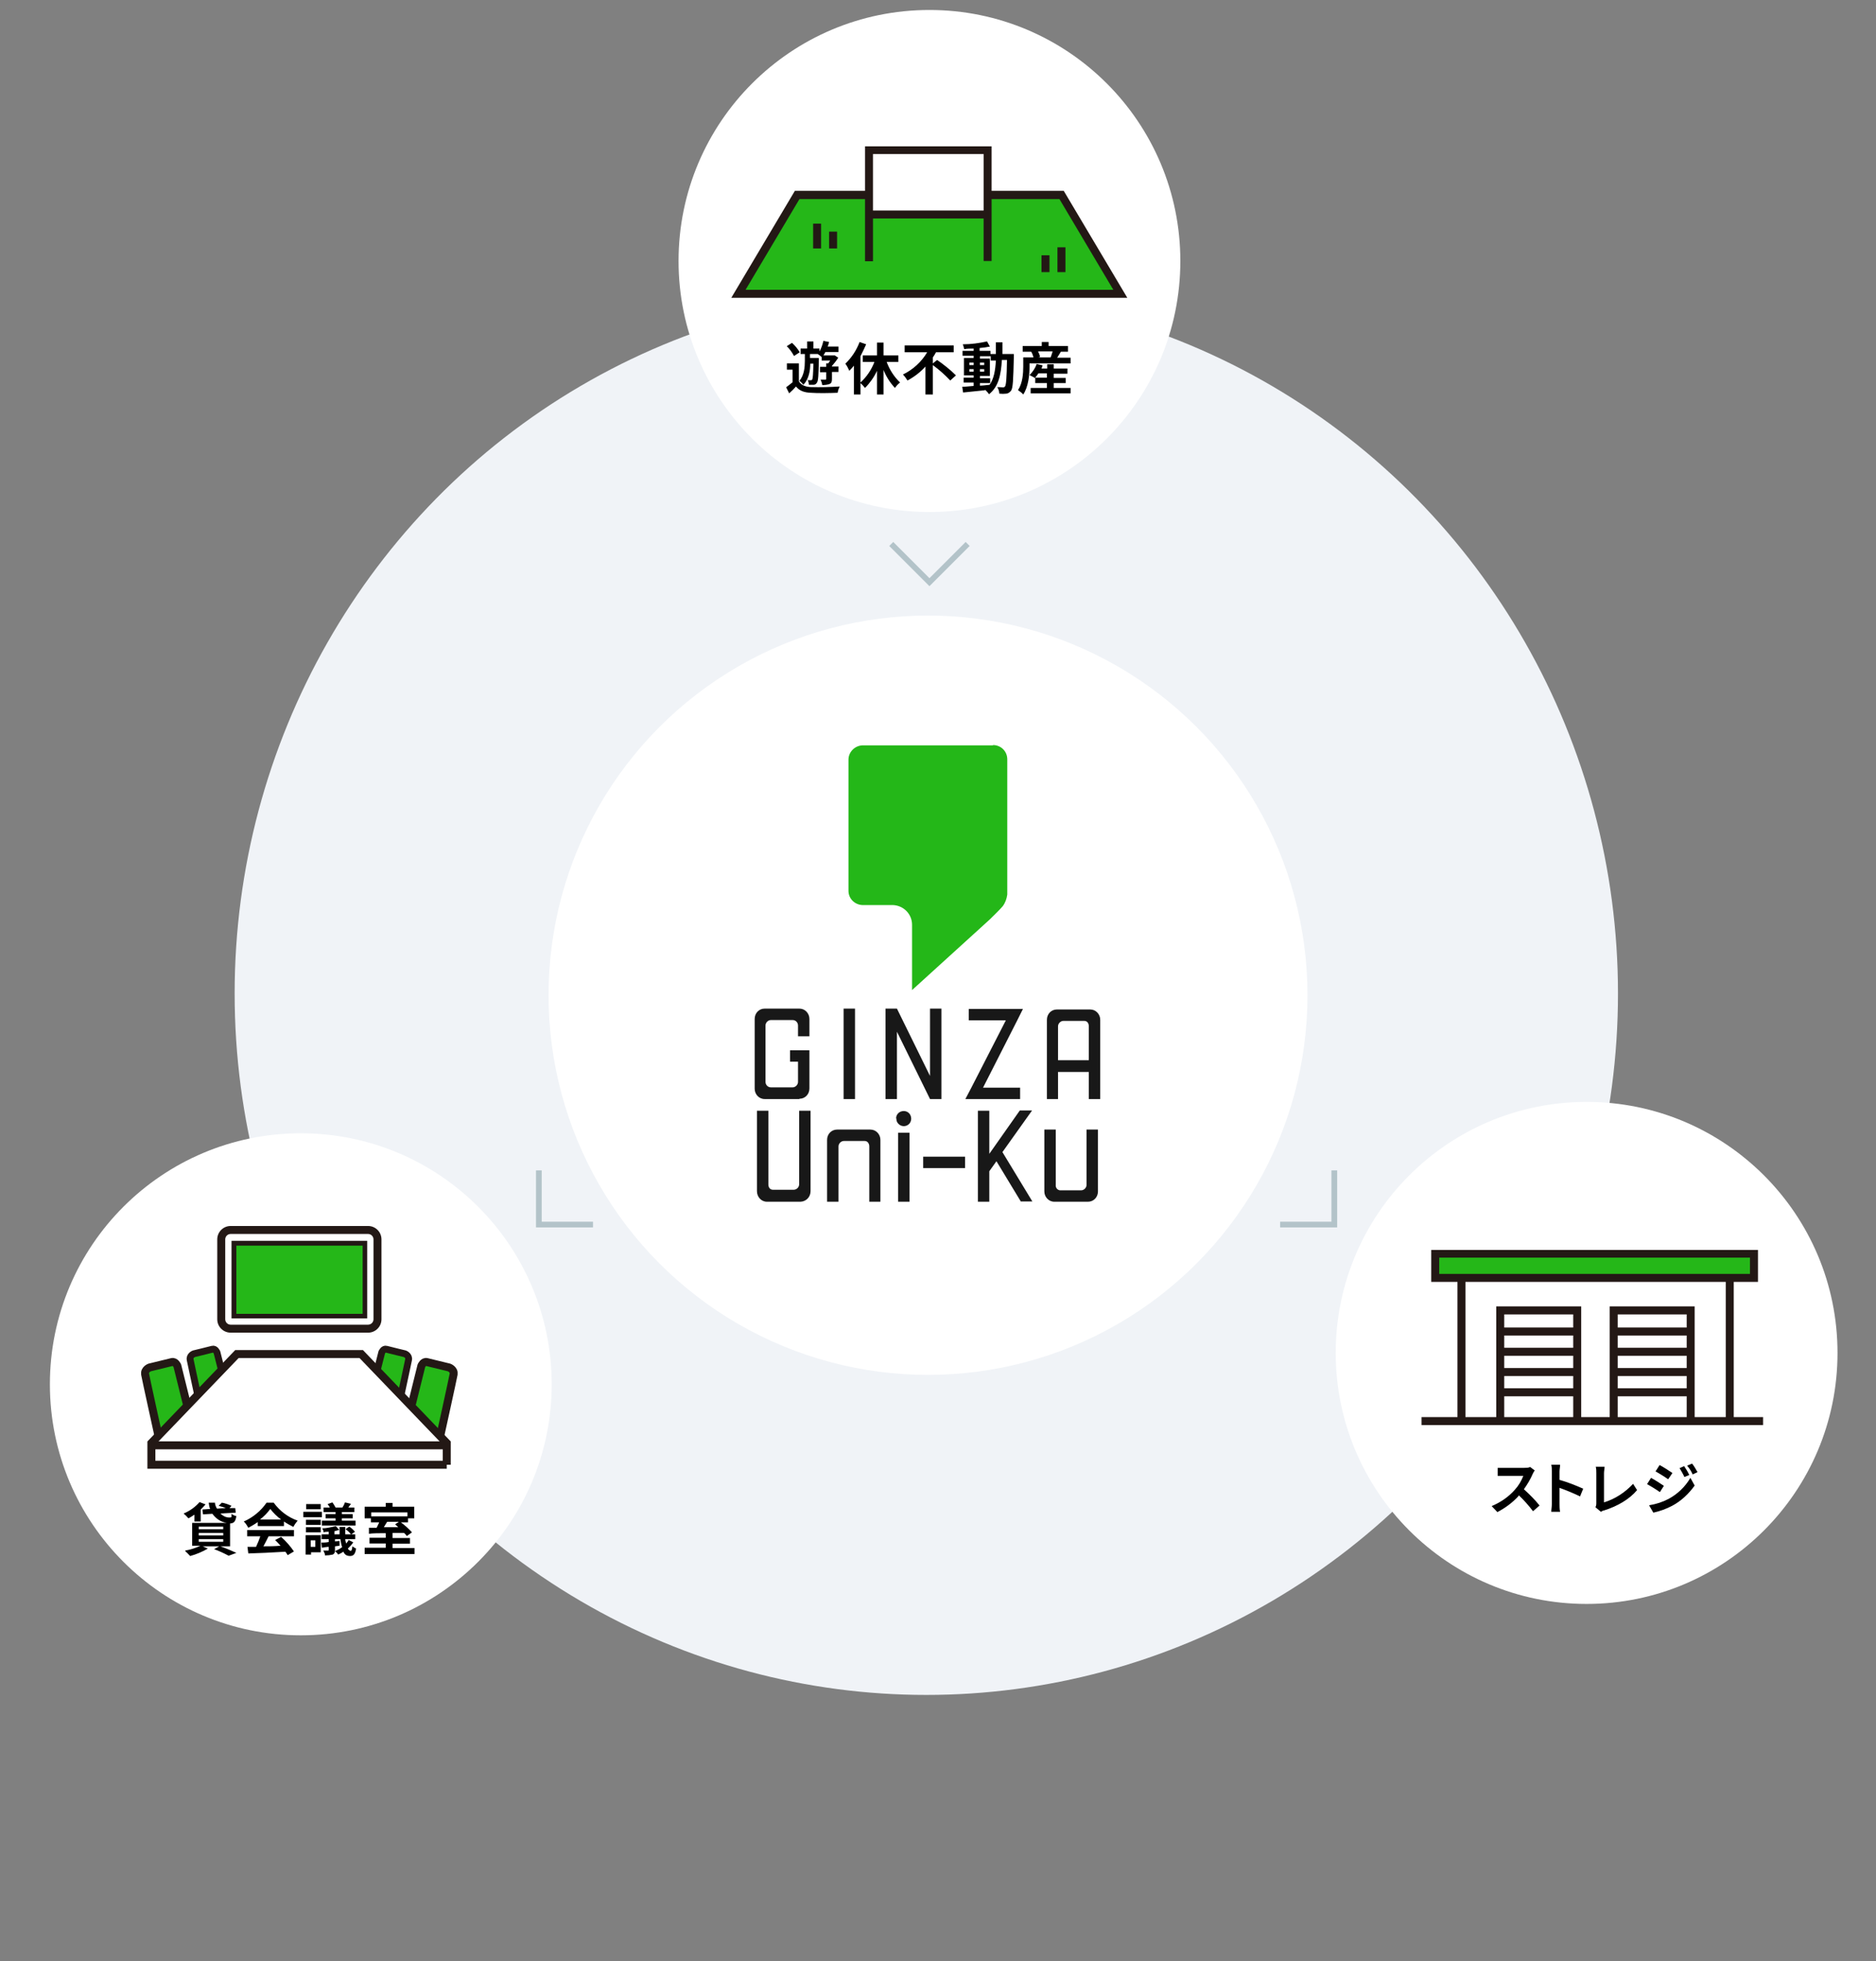<?xml version="1.0" encoding="UTF-8"?>
<svg id="_レイヤー_1" data-name="レイヤー_1" xmlns="http://www.w3.org/2000/svg" xmlns:xlink="http://www.w3.org/1999/xlink" version="1.1" viewBox="0 0 658 687.5">
  <rect x="0" y="0" width="658" height="687.5" fill="#808080" stroke="none"/>
  <!-- Generator: Adobe Illustrator 29.3.1, SVG Export Plug-In . SVG Version: 2.1.0 Build 151)  -->
  <defs>
    <style>
      .st0, .st1, .st2 {
        fill: none;
      }

      .st3 {
        fill: #f0f3f7;
        mix-blend-mode: multiply;
      }

      .st3, .st4 {
        isolation: isolate;
      }

      .st1 {
        stroke-width: 2.8px;
      }

      .st1, .st2 {
        stroke: #231815;
        stroke-miterlimit: 10;
      }

      .st2 {
        stroke-width: 2.4px;
      }

      .st5 {
        fill: #24b718;
      }

      .st6 {
        clip-path: url(#clippath-1);
      }

      .st7 {
        clip-path: url(#clippath-3);
      }

      .st8 {
        clip-path: url(#clippath-2);
      }

      .st9 {
        fill: #231815;
      }

      .st10 {
        fill: #fff;
      }

      .st11 {
        fill: #b3c3c9;
      }

      .st12 {
        fill: #25b718;
      }

      .st13 {
        clip-path: url(#clippath);
      }

      .st14 {
        fill: #181818;
      }
    </style>
    <clipPath id="clippath">
      <rect class="st0" x="49.5" y="429.8" width="111" height="85.1"/>
    </clipPath>
    <clipPath id="clippath-1">
      <rect class="st0" x="498.6" y="438.2" width="119.8" height="61.4"/>
    </clipPath>
    <clipPath id="clippath-2">
      <rect class="st0" x="498.6" y="438.2" width="119.8" height="61.4"/>
    </clipPath>
    <clipPath id="clippath-3">
      <rect class="st0" x="256.5" y="51.3" width="138.9" height="53.2"/>
    </clipPath>
  </defs>
  <g class="st4">
    <g id="_レイヤー_11" data-name="_レイヤー_1">
      <g id="about_figure">
        <ellipse id="_楕円形_16_のコピー" class="st3" cx="324.9" cy="348.3" rx="242.6" ry="245.9"/>
        <g id="_貸会議室_">
          <circle id="_楕円形_4_のコピー-2" class="st10" cx="105.5" cy="485.3" r="88"/>
          <path id="_貸会議室" d="M120.6,543.9c-.6.4-1.3.8-2,1.1-.3-.5-.7-.9-1.1-1.2.9-.4,1.7-.8,2.5-1.4-.3-.9-.5-1.9-.6-2.8h-1.9v.8l1.6-.2v1.7l-1.6.2v1.3c0,.9-.2,1.3-.8,1.6-.9.2-1.8.3-2.7.3,0-.6-.3-1.1-.6-1.7h1.6c.2,0,.3,0,.3-.3v-1c-.9,0-1.7.2-2.4.3l-.2-1.8c.8,0,1.6,0,2.6-.2v-1h-2.5v-1.7h2.5v-.9c-.6,0-1.2,0-1.8.2,0-.5-.2-.9-.5-1.4,1.6,0,3.2-.4,4.8-.8l1.2,1.4c-.5,0-1.1.3-1.7.4v1.1h1.8v-2.6h2v2.6h2c-.5-.7-1.2-1.3-1.9-1.8l1.3-.9c.8.5,1.4,1.1,2,1.8l-1.3.9h1.4v1.7h-3.5c0,.6.2,1,.3,1.5.4-.4.7-.8.9-1.2l1.6.8c-.5.8-1.2,1.5-1.9,2.2.2.4.6.7,1,.8.3,0,.5-.5.6-1.6.4.3.9.6,1.3.8-.3,1.9-.9,2.6-2.1,2.6s-1.9-.5-2.3-1.4v-.2ZM64.9,543.6c1.9-.3,3.7-.9,5.4-1.7h-2.9v-8h12.2c-2.1-.3-3.9-1.5-5.1-3.2l-3.3.2-.2-1.7,2.7-.2c-.3-.7-.4-1.5-.5-2.2h2.2c0,.7.3,1.4.7,2.1l3.1-.2c-.8-.3-1.6-.6-2.5-.8l1.1-1.1c1.2.2,2.3.6,3.4,1.1l-.7.8h2c0,0,.2,1.6.2,1.6l-5.4.3c.8.8,1.9,1.4,3.1,1.4s.7-.3.8-1.3c.5.4,1.1.7,1.7.8-.3,2-.9,2.5-2.2,2.6v8h-3.4c2,.7,4.3,1.7,5.6,2.3l-2.7,1c-1.7-.9-3.4-1.7-5.1-2.3l1.8-1h-5.8l1.8.8c-1.9,1.1-4,2-6.2,2.6-.6-.6-1.1-1.2-1.7-1.7h0v-.2ZM69.7,540.5h8.6v-.9h-8.6v.9ZM69.7,538.3h8.6v-.9h-8.6v.9ZM69.7,536.1h8.6v-.9h-8.6v.9ZM100,544c-4.7.3-9.5.5-12.9.6l-.3-2.3h3c.6-1.3,1.1-2.5,1.5-3.7h-4.6v-2.2h16.4v2.2h-8.9c-.6,1.2-1.2,2.4-1.8,3.5,1.9,0,3.9,0,6-.2-.6-.7-1.3-1.4-1.9-2l2.1-1.1c1.7,1.5,3.2,3.2,4.5,5.1l-2.2,1.3c-.2-.4-.5-.8-.8-1.2h0ZM107.2,545v-6.8h5.3v6h-3.4v.8h-1.9ZM109,542.3h1.6v-2.3h-1.6v2.3ZM127.9,544.7v-2.1h7.4v-1.5h-5.7v-2h5.7v-1.6c-2.2,0-4.3,0-5.9.2v-2.1c-.1,0,2.7,0,2.7,0,.3-.6.6-1.2.9-1.9h-2.9v-1.4h-2.2v-4.1h7.4v-1.3h2.4v1.3h7.6v4.1h-2.2v1.4h-2.5c1.4,1,2.7,2.2,3.9,3.5l-1.8,1.3c-.3-.4-.6-.8-1-1.1h-4v1.8h6.1v2h-6.1v1.5h7.7v2.1h-17.5,0ZM134.6,535.4h5.1c-.4-.4-.8-.7-1.1-1l1.3-.9h-4.1c-.4.6-.8,1.3-1.1,1.8h0ZM130.2,531.6h12.7v-1.4h-12.7v1.4ZM107.3,537.2v-1.8h5.2v1.8h-5.2ZM85.5,533.4c3.2-1.4,6-3.7,8-6.6h2.5c2.1,2.9,5,5.1,8.4,6.3-.6.7-1.1,1.4-1.5,2.2-1.2-.6-2.3-1.2-3.3-1.9v1.6h-9.2v-1.4c-1.1.8-2.2,1.4-3.3,2-.4-.7-.8-1.4-1.4-2l-.2-.2ZM91.2,532.7h7.4c-1.4-1-2.7-2.3-3.8-3.7-1,1.4-2.2,2.6-3.6,3.7h0ZM112.9,534.8v-1.7h4.8v-.8h-3.5v-1.5h3.5v-.7h-4.2v-1.6h2.2c-.2-.4-.5-.8-.8-1.2l1.7-.6c.4.6.8,1.2,1.1,1.8h2.4c.4-.6.7-1.2.9-1.8l2.1.5c-.3.5-.7.9-.9,1.3h2.1v1.6h-4.4v.7h3.8v1.5h-3.8v.8h4.8v1.7s-11.8,0-11.8,0ZM107.3,534.6v-1.8h5.2v1.8h-5.2ZM68.2,533.4v-2.4c-.7.5-1.4.9-2.1,1.3-.5-.6-1.1-1.2-1.7-1.7,2.2-.9,4.1-2.3,5.6-4l2.1.8c-.5.6-1.1,1.2-1.7,1.8v4.2h-2.3,0ZM106.4,531.9v-1.9h6.5v1.9h-6.5ZM107.4,529.1v-1.8h5.1v1.8h-5.1Z"/>
          <g id="_ベクトルスマートオブジェクト">
            <g id="_グループ_2">
              <g class="st13">
                <g id="_グループ_1">
                  <path id="_パス_1" class="st12" d="M144.3,492.9l3.5-14.1s.7-1.6,1.9-1.3c1.3.3,7.8,1.9,7.8,1.9,0,0,1.9.7,1.6,2.4s-4.6,21.2-4.6,21.2"/>
                  <path id="_パス_2" class="st12" d="M132.2,480.8l1.7-6.7s.6-1.4,1.6-1.1c1.1.3,6.5,1.6,6.5,1.6,0,0,1.6.6,1.3,2.1-.2.9-1.7,8.1-2.8,13.1"/>
                  <path id="_パス_3" class="st12" d="M65.7,492.9l-3.5-14.1s-.7-1.6-1.9-1.3c-1.3.3-7.8,1.9-7.8,1.9,0,0-1.9.7-1.6,2.4s4.6,21.2,4.6,21.2"/>
                  <path id="_パス_4" class="st12" d="M77.8,480.8l-1.7-6.7s-.6-1.4-1.6-1.1c-1.1.3-6.5,1.6-6.5,1.6,0,0-1.6.6-1.3,2.1.2.9,1.7,8.1,2.8,13.1"/>
                  <path id="_パス_5" class="st9" d="M129.1,432.6c1.1,0,1.9.9,1.9,1.9v28c0,1.1-.9,1.9-1.9,1.9h-48.2c-1.1,0-1.9-.9-1.9-1.9v-28c0-1.1.9-1.9,1.9-1.9h48.2ZM129.1,429.8h-48.2c-2.6,0-4.7,2.1-4.7,4.7h0v28c0,2.6,2.1,4.7,4.7,4.7h48.2c2.6,0,4.7-2.1,4.7-4.7v-28c0-2.6-2.1-4.7-4.7-4.7h0"/>
                  <rect id="_長方形_1" class="st12" x="82" y="435.8" width="46" height="25.6"/>
                  <path id="_パス_6" class="st9" d="M127.2,460.6h-44.3v-23.9h44.3v23.9ZM128.8,435h-47.6v27.2h47.6v-27.2Z"/>
                  <path id="_パス_7" class="st1" d="M156.7,513.5H53.1v-7.6l30-31.2h43.6l30,31.2v7.6Z"/>
                  <line id="_線_1" class="st1" x1="52.9" y1="506.7" x2="157" y2="506.7"/>
                  <path id="_パス_8" class="st1" d="M144.3,492.9l3.5-14.1s.7-1.6,1.9-1.3c1.3.3,7.8,1.9,7.8,1.9,0,0,1.9.7,1.6,2.4s-4.6,21.2-4.6,21.2"/>
                  <path id="_パス_9" class="st2" d="M132.2,480.8l1.7-6.7s.6-1.4,1.6-1.1c1.1.3,6.5,1.6,6.5,1.6,0,0,1.6.6,1.3,2.1-.2.9-1.7,8.1-2.8,13.1"/>
                  <path id="_パス_10" class="st1" d="M65.7,492.9l-3.5-14.1s-.7-1.6-1.9-1.3c-1.3.3-7.8,1.9-7.8,1.9,0,0-1.9.7-1.6,2.4s4.6,21.2,4.6,21.2"/>
                  <path id="_パス_11" class="st2" d="M77.8,480.8l-1.7-6.7s-.6-1.4-1.6-1.1c-1.1.3-6.5,1.6-6.5,1.6,0,0-1.6.6-1.3,2.1.2.9,1.7,8.1,2.8,13.1"/>
                </g>
              </g>
            </g>
          </g>
        </g>
        <g id="_ストレージ">
          <circle id="_楕円形_4_のコピー_2-2" class="st10" cx="556.5" cy="474.3" r="88"/>
          <g id="_ベクトルスマートオブジェクト-2">
            <rect id="_長方形_3" class="st12" x="503.4" y="439.5" width="111.8" height="8.5"/>
            <g id="_グループ_4">
              <g class="st6">
                <g id="_グループ_3">
                  <rect id="_長方形_4" class="st1" x="503.4" y="439.5" width="111.8" height="8.5"/>
                  <line id="_線_2" class="st1" x1="498.6" y1="498.2" x2="618.4" y2="498.2"/>
                  <line id="_線_3" class="st1" x1="512.6" y1="448.7" x2="512.6" y2="498.2"/>
                  <line id="_線_4" class="st1" x1="606.7" y1="448.4" x2="606.7" y2="498.2"/>
                  <path id="_パス_12" class="st1" d="M526.2,498.4v-39h27v39"/>
                </g>
              </g>
            </g>
            <line id="_線_5" class="st1" x1="527.1" y1="466.8" x2="552.1" y2="466.8"/>
            <line id="_線_6" class="st1" x1="527.1" y1="473.9" x2="552.1" y2="473.9"/>
            <line id="_線_7" class="st1" x1="527.1" y1="481" x2="552.1" y2="481"/>
            <line id="_線_8" class="st1" x1="527.1" y1="488.1" x2="552.1" y2="488.1"/>
            <g id="_グループ_6">
              <g class="st8">
                <g id="_グループ_5">
                  <path id="_パス_13" class="st1" d="M566,498.4v-39h27v39"/>
                </g>
              </g>
            </g>
            <line id="_線_9" class="st1" x1="566.9" y1="466.8" x2="591.9" y2="466.8"/>
            <line id="_線_10" class="st1" x1="566.9" y1="473.9" x2="591.9" y2="473.9"/>
            <line id="_線_11" class="st1" x1="566.9" y1="481" x2="591.9" y2="481"/>
            <line id="_線_12" class="st1" x1="566.9" y1="488.1" x2="591.9" y2="488.1"/>
          </g>
          <path id="_ストレージ-2" d="M578.5,527.7c2.4-.4,4.6-1.1,6.7-2.2,3.2-1.7,5.9-4.3,7.7-7.4l1.5,2.7c-2.1,2.9-4.7,5.4-7.9,7.1-2.1,1.1-4.3,1.9-6.6,2.4l-1.5-2.6h0ZM532.6,524.5c-2.1,2.3-4.7,4.2-7.4,5.6l-2-2.1c3.1-1.3,5.9-3.2,8.1-5.7,1.3-1.4,2.3-3.1,3-4.9h-6.7c-.8,0-1.9,0-2.3,0v-2.8c.8,0,1.6,0,2.3,0h7c.7,0,1.4,0,2.1-.3l1.6,1.2c-.3.4-.5.8-.7,1.2-.8,1.9-1.9,3.7-3.1,5.4,2,1.8,3.8,3.6,5.5,5.7l-2.3,2c-1.5-2-3.2-3.9-5-5.6h0ZM544.1,530.1c0-.9.2-1.8.2-2.8v-11.4c0-.8,0-1.6-.2-2.4h3.1c0,.8-.2,1.6-.2,2.4v2.9c2.8.8,5.6,1.9,8.3,3.1l-1.1,2.7c-2.3-1.1-4.7-2.1-7.2-3v5.6c0,.6,0,2,.2,2.8h-3.1ZM559.6,528.4c.2-.4.3-.8.3-1.3v-10.7c0-.8,0-1.5-.2-2.2h3.1c0,.7-.2,1.5-.2,2.2v10.3c3.9-1.2,7.4-3.5,10.2-6.5l1.4,2.2c-2.7,3.2-6.8,5.6-11.5,7.1-.4,0-.8.3-1.2.5l-1.9-1.6h0ZM577.7,520.3l1.4-2.2c1.3.7,3.5,2.1,4.5,2.8l-1.4,2.2c-1.1-.8-3.2-2.1-4.5-2.8h0ZM580.7,515.8l1.4-2.2c1.3.7,3.5,2.1,4.5,2.8l-1.5,2.2c-1.1-.8-3.2-2.1-4.5-2.8h0ZM589.1,514.7l1.6-.7c.7,1,1.3,2,1.8,3.1l-1.7.7c-.5-1.1-1.1-2.1-1.7-3.1h0ZM591.8,513.8l1.7-.7c.7.9,1.3,1.9,1.9,3l-1.7.8c-.5-1.1-1.1-2.1-1.9-3h0Z"/>
        </g>
        <g id="_有休不動産">
          <circle id="_楕円形_4_のコピー_3-2" class="st10" cx="326" cy="91.5" r="88"/>
          <g id="_ベクトルスマートオブジェクト-3">
            <path id="_パス_14" class="st12" d="M259,103l20.6-34.7h92.8l20.6,34.7h-134Z"/>
            <path id="_パス_15" class="st9" d="M280.4,69.8h91.2l18.9,31.8h-129l18.9-31.8h0ZM278.8,66.9l-22.3,37.5h138.9l-22.3-37.5h-94.4,0Z"/>
            <line id="_線_13" class="st1" x1="286.6" y1="78.4" x2="286.6" y2="87.1"/>
            <line id="_線_14" class="st1" x1="292.2" y1="81.2" x2="292.2" y2="87.1"/>
            <line id="_線_15" class="st1" x1="372.3" y1="86.7" x2="372.3" y2="95.4"/>
            <line id="_線_16" class="st1" x1="366.7" y1="89.5" x2="366.7" y2="95.4"/>
            <rect id="_長方形_7" class="st10" x="304.6" y="53.3" width="41.6" height="21.4"/>
            <g id="_グループ_8">
              <g class="st7">
                <g id="_グループ_7">
                  <path id="_パス_16" class="st1" d="M304.8,91.6v-39h41.6v38.9"/>
                </g>
              </g>
            </g>
            <line id="_線_17" class="st1" x1="305.5" y1="75.2" x2="346" y2="75.2"/>
          </g>
          <path id="_遊休不動産" d="M345.6,136.8c-2.9.3-5.7.6-7.8.8l-.3-2c1.1,0,2.5-.2,4-.3v-1.2h-3.5v-1.7h3.5v-.8h-3.4v-6.1h3.4v-.8h-3.9v-1.7h3.9v-.8c-1.1,0-2.3,0-3.3.2-.1-.6-.3-1.1-.5-1.7,2.9,0,5.7-.4,8.5-1l1,1.8c-1,.2-2.3.4-3.6.5v1h3.8v1.1h1.9v-4.1h2.3v4.1h4v1c-.2,8.1-.3,11-1,11.9-.4.5-.9.9-1.6,1-.8.1-1.6.1-2.5,0,0-.8-.3-1.6-.7-2.3.9,0,1.6.1,2,.1s.5-.1.7-.3c.4-.5.6-3,.7-9.3h-1.8c-.3,5.3-1.2,9.4-4.5,12-.4-.6-.9-1.1-1.4-1.6v.2ZM343.7,135.2c1.1,0,2.3-.2,3.4-.3,1.5-2.1,2-5,2.2-8.5h-1.8v-1.5h-3.8v.8h3.5v6.1h-3.5v.8h3.6v1.7h-3.6v1h0ZM343.7,130.3h1.5v-.9h-1.5v.9ZM340,130.3h1.5v-.9h-1.5v.9ZM343.7,128h1.5v-.9h-1.5v.9ZM340,128h1.5v-.9h-1.5v.9ZM307.6,138.3v-8.3c-1,2.2-2.5,4.3-4.2,6-.5-.6-1-1.2-1.6-1.7v4h-2.3v-10.1c-.5.6-1,1.2-1.6,1.8-.4-.9-.8-1.7-1.4-2.5,2.2-2.1,3.9-4.7,5-7.6l2.3.8c-.6,1.4-1.3,2.8-2,4.2v9.2c2.2-2,3.8-4.4,4.9-7.2h-4.1v-2.3h5v-4.5h2.3v4.5h5.2v2.3h-4.1c1,2.7,2.6,5.2,4.7,7.2-.7.5-1.3,1.2-1.8,1.9-1.7-1.8-3.1-4-4-6.3v8.6h-2.3ZM324.6,138.2v-9.7c-1.8,2-3.9,3.6-6.3,4.9-.5-.8-1-1.5-1.6-2.1,3.5-1.7,6.5-4.4,8.5-7.8h-7.9v-2.4h17.2v2.4h-6.2c-.3.6-.7,1.2-1.1,1.8v2.1l1.5-1.2c2.3,1.6,4.6,3.4,6.6,5.4l-2,1.8c-1.9-2-3.9-3.8-6.1-5.4v10.3h-2.6ZM357.1,136.7c1.6-2.4,1.8-5.9,1.8-8.2v-3.2h3.6c-.2-.7-.4-1.3-.8-2h.4c0,0-3.4,0-3.4,0v-2h6.7v-1.4h2.4v1.4h6.8v2h-2.5c-.5.8-.9,1.5-1.3,2.1h4.7v2h-14.4v1.2c0,2.8-.4,7-2.2,9.7-.5-.6-1.2-1.1-1.8-1.5h0ZM364.8,125.1l-.6.2h4.7-.4c.3-.8.5-1.4.7-2.1h-5.1c.3.6.6,1.3.7,1.9h0ZM275.7,135.8c.8-.6,1.6-1.2,2.3-1.8v-4.4h-2v-2.2h4.2v6.3c.8,1.3,2.2,1.9,4.2,2,3.4.1,6.8,0,10.1-.2-.3.7-.6,1.4-.7,2.2-2.5.1-6.9.2-9.4,0-2.4-.1-4-.7-5.2-2.2-.7.8-1.5,1.6-2.4,2.4l-1.1-2.2h0ZM361.5,137.9v-1.9h5.7v-1.7h-4.1v-1.8h-.1c-.6-.3-1.2-.7-1.9-1,1.1-1.1,2-2.4,2.5-3.9l2.1.5c-.1.4-.3.7-.4,1.1h2v-1.5h2.3v1.5h4.8v1.8h-4.8v1.5h4.2v1.8h-4.2v1.7h5.9v1.9h-14ZM363.1,132.4h4.1v-1.5h-3c-.3.5-.7,1-1.1,1.5h0ZM283.3,133.3h1.1c.2,0,.4,0,.5-.3.2-.4.3-1.7.4-5.5h-1.1c0,2.4-.5,5.4-2.4,7.4-.4-.5-.9-1-1.4-1.4,1.7-2,1.9-4.9,1.9-7v-2.4h-1.5v-1.9h2.3v-2.5h2.2v2.5h2.1v1c.7-1.1,1.1-2.4,1.4-3.7l2,.4c-.1.6-.3,1.1-.5,1.6h3.8v1.9h-4.6c-.2.4-.4.8-.7,1.2h4c0,0,1.2.8,1.2.8-.6,1-1.4,2-2.2,2.9v.2h2.3v1.9h-2.3v2.4c0,.9-.1,1.5-.8,1.8-.8.3-1.7.4-2.6.4-.1-.7-.3-1.3-.6-1.9h1.7q.3,0,.3-.3v-2.3h-2.2v-1.9h2.2v-1.2h.7c.2-.3.5-.7.7-1h-3v-1.2c-.4-.4-.9-.8-1.4-1.1h-2.7v1.4h3.1v.8c-.1,5.3-.2,7.3-.7,7.9-.2.4-.7.7-1.1.7h-1.7c0-.7-.2-1.3-.5-1.9h0v.3ZM275.9,121.4l1.9-1.2c1.1,1,2,2.1,2.7,3.3l-2,1.3c-.7-1.3-1.5-2.4-2.5-3.4h-.1Z"/>
        </g>
        <g id="_銀座ユニーク">
          <circle id="_楕円形_16-2" class="st10" cx="325.5" cy="348.9" r="133.1"/>
          <path id="_シェイプ_9" class="st5" d="M348.3,261.3h-45.6c-2.8,0-5.1,2.3-5.1,5v46c0,2.8,2.3,5,5.1,5h10.6c3.7.2,6.6,3.2,6.6,6.9v22.9l27.3-24.8s3.9-3.8,4.5-4.6c.9-1.2,1.4-2.6,1.6-4.1v-47.4c0-2.8-2.2-5-5-5h0Z"/>
          <path id="_シェイプ_10" class="st14" d="M314.6,385.3h-4v-31.7h4l11.6,23.6v-23.6h4v31.7h-4l-11.6-23.6v23.6h0ZM371.2,385.3h-4v-27.8c0-2,1.5-3.6,3.5-3.6h11.7c2,0,3.5,1.7,3.5,3.6h0v27.8h-4v-9.5h-10.8v9.5h0ZM373,357.9c-1,0-1.9.9-1.9,1.9v11.9h10.8v-11.9c0-1.1-.6-1.9-1.6-1.9h-7.3ZM357.8,385.3h-19.2l2.1-4,12.1-23.6h-13v-4h19l-2,4h0l-12,23.6h13v4h0ZM280.4,385.3h-12.2c-2,0-3.5-1.7-3.5-3.6v-24.5c0-2,1.5-3.6,3.5-3.6h12.2c2,0,3.5,1.7,3.5,3.6v6.1h-4v-3.8c0-1-.8-1.9-1.9-1.9h-7.6c-1,0-1.9.9-1.9,1.9v19.8c0,1,.8,1.9,1.9,1.9h7.6c1,0,1.9-.9,1.9-1.9v-7.1h-2.8v-4h6.8v13.4c0,2-1.5,3.6-3.5,3.6h0ZM299.9,385.3h-4v-31.7h4v31.7h0Z"/>
          <path id="_シェイプ_10-2" class="st14" d="M369.8,421.3c-2,0-3.5-1.7-3.5-3.6h0v-21.7h4v19.4c-.1.9.5,1.8,1.5,1.9h7.4c1,0,1.9-.9,1.9-1.9v-19.4h4v21.7c0,2-1.5,3.6-3.5,3.6h-11.8ZM362.2,421.3h0ZM308.9,421.3h-4v-19.4c0-1-.6-1.9-1.6-1.9h-7.3c-1,0-1.9.9-1.9,1.9h0v19.4h-4v-21.7c0-2,1.5-3.6,3.5-3.6h11.7c2,0,3.5,1.7,3.5,3.6h0v21.7h0ZM269,421.3c-2,0-3.5-1.7-3.5-3.7v-28.2h4v25.8c0,1.1.6,1.9,1.6,1.9h7.3c1,0,1.9-.9,1.9-1.9h0v-25.8h4v28.2c0,2-1.5,3.6-3.5,3.7h-11.8ZM315,421.3v-24.2h4v24.2h-4ZM358.1,421.3l-8.6-14.2-2.5,3.5v10.7h-4v-31.9h4v15.1l10.7-15.2h4.3l-10.4,14.6,10.5,17.3h-4.1.1ZM323.8,409.5v-4h14.7v4h-14.7ZM314.3,392.1c0-1.5,1.2-2.6,2.7-2.6s2.6,1.2,2.6,2.7-1.2,2.6-2.6,2.6-2.7-1.2-2.6-2.7h-.1Z"/>
        </g>
        <g id="_グループ_50">
          <path id="_長方形_677" class="st11" d="M449,430.3v-2h18v-18h2v20h-20Z"/>
          <path id="_長方形_677-2" class="st11" d="M188,430.3v-20h2v18h18v2h-20Z"/>
          <path id="_長方形_677-3" class="st11" d="M324.6,204.1l-12.7-12.7,1.4-1.4,12.7,12.7,12.7-12.7,1.4,1.4-14.1,14.1-1.4-1.4h0Z"/>
        </g>
      </g>
    </g>
  </g>
</svg>